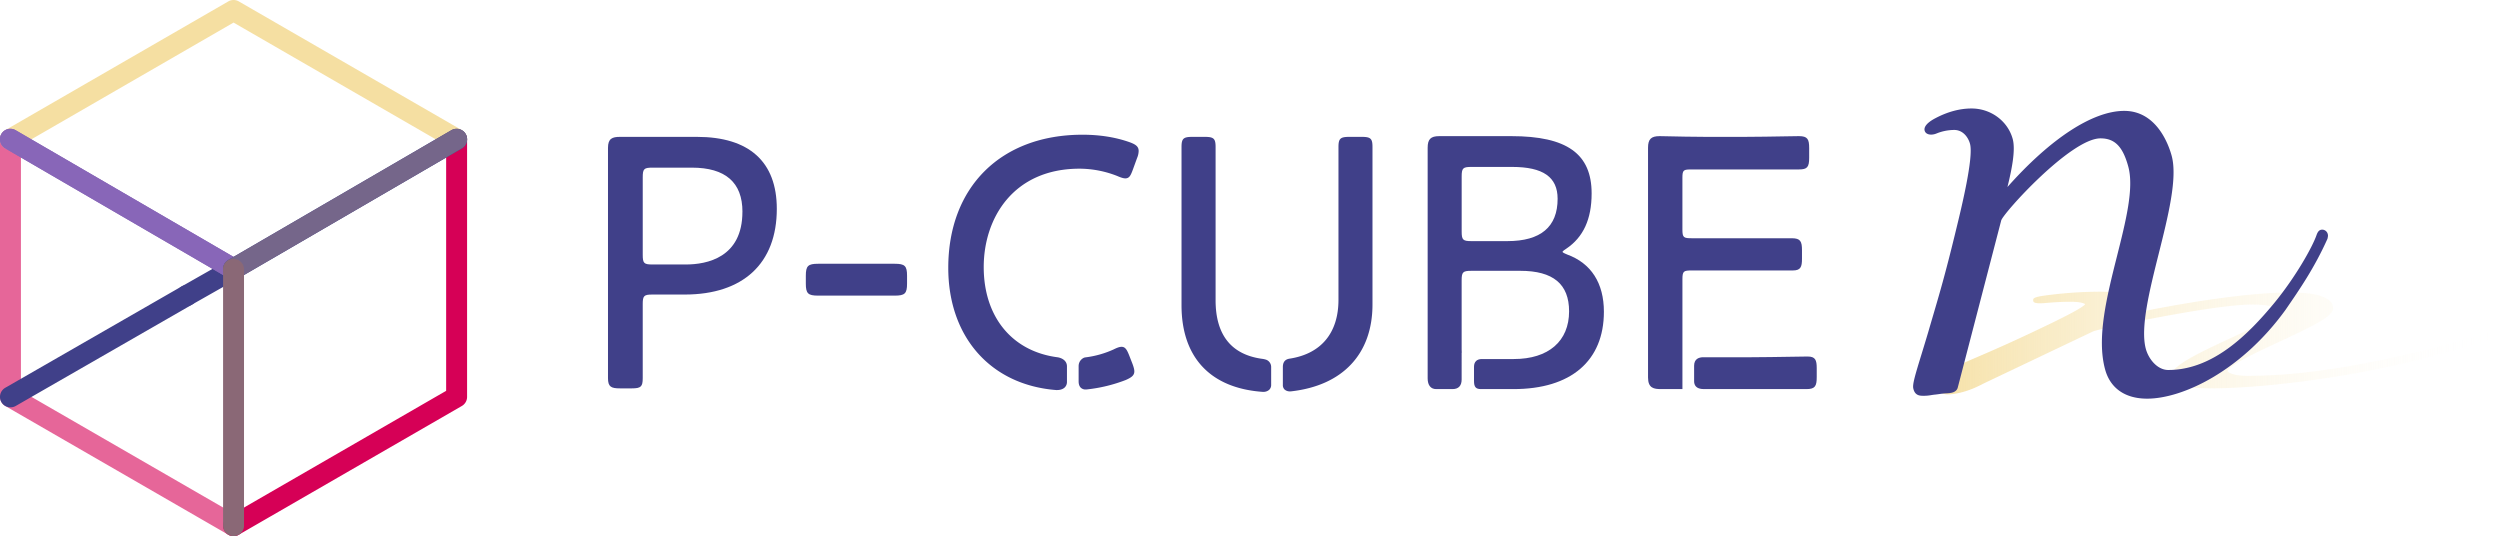 <svg xmlns="http://www.w3.org/2000/svg" xmlns:xlink="http://www.w3.org/1999/xlink" viewBox="0 0 2746.46 588.98"><defs><style>.cls-1{fill:url(#名称未設定グラデーション_8);}.cls-2{fill:#404089;}.cls-3{fill:#e66699;}.cls-4{fill:#f5dfa2;}.cls-5{fill:#d60056;}.cls-6{fill:#8866b8;}.cls-7{fill:#75668a;}.cls-8{fill:#8a6876;}</style><linearGradient id="名称未設定グラデーション_8" x1="2111.1" y1="376.81" x2="2746.46" y2="376.81" gradientUnits="userSpaceOnUse"><stop offset="0" stop-color="#f5dfa2"/><stop offset="1" stop-color="#fff" stop-opacity="0"/></linearGradient></defs><g id="レイヤー_2" data-name="レイヤー 2"><g id="レイヤー_1-2" data-name="レイヤー 1"><path class="cls-1" d="M2746.46,365.64l-.76-.86c-1.24-1.36-3.86-1.51-4.93-1.51a17.88,17.88,0,0,0-7.46,1.46c-10.72,4.29-47.37,15.18-88.29,24.48-48.74,11-112.74,23.69-175.61,23.69-12.15,0-19.66-2.3-21.71-4.59a1.09,1.09,0,0,1-.35-.63c.67-6.19,32.88-21.17,56.39-32.1,36.17-16.82,58.39-27.56,59.32-36.2a10.22,10.22,0,0,0-2.78-8c-6-6.69-20.91-10.08-44.3-10.08-41.11,0-106.39,8.93-181.37,24.7,11.26-5.83,15.33-9.29,15.68-12.53a5.86,5.86,0,0,0-1.65-4.64c-4.71-5.25-20.71-8.38-42.8-8.38a460.48,460.48,0,0,0-52.53,3.35c-19.17,2.22-19.93,3.7-19.65,6.33.16,1.67.41,3.95,14.2,2.7,9.49-.87,18.6-1.31,27.07-1.31,10.72,0,14.86,1.81,15.82,2.7-2.74,3.59-20.73,13.22-53.53,28.64l-4.16,2c-29.3,13.8-45.72,20.87-63.11,28.36-4.47,1.92-9,3.87-13.79,6-7.34,3.14-13.92,5.91-19.6,8.29-23.52,9.88-25.19,10.75-25.46,13.3l.05,1.61.76.86c2,2.25,8.41,2.5,11.06,2.5,2.41,0,3.55,1,5.29,2.63,2.41,2.2,5.36,4.9,11.91,4.9.85,0,1.75-.05,2.72-.14,16.5-1.58,30-8.57,36.42-11.93l120.28-57.23c6-2.68,131.64-29.44,174.11-29.44,14.5,0,22.88,1.49,25.64,4.56a3.8,3.8,0,0,1,.91,3.21c-.69,6.36-28.87,19.43-51.51,29.94-38.18,17.71-63.3,30.19-64.56,41.75a6.32,6.32,0,0,0,1.71,5c1.67,1.88,6.79,7.58,44.38,7.58,48.67,0,139.95-9.72,225.38-31,28.22-7.31,57.4-14.86,87.65-25.23,1.88-.95,2.92-1.47,3.11-3.29"/><path class="cls-2" d="M2557.15,256.81a6.42,6.42,0,0,0-5.72-4.53c-2.59,0-4.68.95-6.42,5.69-4.48,13.21-23.35,46.85-47.11,75.61-28.19,33.93-66.84,72.88-115.92,72.88-11.88,0-21.53-11.93-24.59-23.15-6.28-23.07,4.13-64.61,14.2-104.79,10.22-40.81,20.8-83,14.17-107.37-3.14-11.57-16.2-49.33-52.08-49.33-34.62,0-81,30.34-128.33,83.63,5-20.22,9-40.84,5.78-52.75-5.38-19.73-24-33.52-45.26-33.52-12.85,0-26.18,3.58-39.6,10.64-12.8,6.73-12.75,12-11.58,14.55,1.66,3.59,7,4.56,12.63,2.31a52.58,52.58,0,0,1,19.53-3.92c9.76,0,15.45,8.21,17.37,15.24,4.08,15-9.45,70.4-15.23,94.06l-1.49,6.13c-10.41,42.73-16.86,64.65-23.69,87.87-1.78,6.06-3.58,12.18-5.48,18.74-2.74,9.22-5.24,17.37-7.42,24.48-7.17,23.35-10,33-9,37.44.73,3.23,2.41,7.58,8.6,8a46,46,0,0,0,11.26-.68c1.2-.19,2.35-.37,3.48-.48,1.68-.15,3.39-.39,5.13-.64,2.37-.33,4.83-.68,7.25-.78,4.75-.19,11.94-.48,13.29-6.94l47.58-183C2200.83,234,2275,152,2307.57,152c15.69,0,24.54,9,30.53,31.05,6.42,23.59-2.69,59.78-12.33,98.1-11.12,44.16-22.62,89.84-13.16,124.6,5.64,20.77,22,32.21,46.16,32.21,39.19,0,103.43-30.44,152-97.46,15.65-22.73,31.82-46.23,46.07-78l.17-.53C2557.57,259.21,2557.67,258.71,2557.15,256.81Z"/><path class="cls-2" d="M765.61,150.36H681.09c-8.53,0-13.16,1.9-13.16,12V415.48c0,9.49,3.45,11.18,13.16,11.18h13c10,0,12-1.88,12-11.18V334.13c0-9.17,1.38-10.55,10.54-10.55h35.54c64.33,0,101.22-34.3,101.22-94.12C853.4,177.71,823.05,150.36,765.61,150.36Zm50,82.26c0,50.41-39,57.94-62.28,57.94H716.64c-9.16,0-10.54-1.38-10.54-10.54V194.71c0-9.16,1.38-10.54,10.54-10.54h43.44C797,184.17,815.64,200.47,815.64,232.62Z"/><path class="cls-2" d="M982.91,289.77H898.82c-11.14,0-13.55,2.33-13.55,13.15v8.69c0,10.83,2.41,13.16,13.55,13.16h84.09c11.15,0,13.56-2.33,13.56-13.16v-8.69C996.47,292.1,994.06,289.77,982.91,289.77Z"/><path class="cls-2" d="M1721.64,279.59c-4.43-1.78-5-2.58-5.09-2.73s0-1.08,4.16-3.66c18.73-12.59,27.83-32.45,27.83-60.72,0-43.51-27.19-62.92-88.19-62.92h-79.19c-9.42,0-12.76,3.35-12.76,12.77V415.74c0,7.44,3.4,11.71,9.34,11.71h18c6.57,0,10-3.65,10-10.57V387.51h.13l-.06-1.37c0-.72-.07-1.42-.07-2.25V308.06c0-9.16,1.38-10.54,10.54-10.54h53.91c36.06,0,53.59,14.55,53.59,44.5,0,32.82-22.69,52.41-60.7,52.41H1628c-5.6,0-8.68,3-8.68,8.56v15.53c0,6.68,2,8.93,7.73,8.93h35.72c63.07,0,99.25-31,99.25-85C1762,311,1748,289.22,1721.64,279.59Zm-10.47-61.18c0,30.84-18.56,46.48-55.17,46.48h-39.69c-9.16,0-10.54-1.38-10.54-10.54V193.92c0-9.16,1.38-10.54,10.54-10.54h44.83C1695.27,183.38,1711.17,194.51,1711.17,218.41Z"/><path class="cls-2" d="M1979.63,284.36v-9.48c0-9.71-1.69-13.15-11.17-13.15H1858.81c-9.22,0-10.54-.61-10.54-9.75V195.5c0-9,1.19-9.36,10.54-9.36h117.54c9,0,11.18-2.5,11.18-12.76V162.72c0-9.71-1.69-13.16-11.18-13.16-1.74,0-6.95.1-13.87.21-13.37.23-33.58.59-46.65.59h-41.62c-13.38,0-32.77-.42-43.18-.65-4.14-.08-7-.15-7.77-.15-9.42,0-12.76,3.35-12.76,12.77V414.69c0,11.8,6.49,12.76,14.34,12.76h23.45l0-120.58c0-9.14,1.32-9.75,10.54-9.75h110.83C1978.19,297.12,1979.63,293.18,1979.63,284.36Z"/><path class="cls-2" d="M1985.83,391.66c-2.7,0-9.53.11-18,.26-13.49.22-32,.53-43.71.53h-52.8c-4.65,0-10.19,1.62-10.19,9.35v17c0,3.95,1.85,8.65,10.65,8.65h112.87c9.49,0,11.18-3.45,11.18-13.15v-9.87C1995.83,395.6,1994.39,391.66,1985.83,391.66Z"/><path class="cls-2" d="M1391.15,395.24a23,23,0,0,0-4.3-1c-34.12-4.57-51.42-26.26-51.42-64.47V161.54c0-9.3-2-11.18-12-11.18H1310c-10,0-12,1.88-12,11.18V335.31c0,57.32,31.68,91.13,89.21,95.19.23,0,.47,0,.72,0a9.44,9.44,0,0,0,6.32-2.21,7.24,7.24,0,0,0,2.22-5.54V403.31A8.5,8.5,0,0,0,1391.15,395.24Z"/><path class="cls-2" d="M1495.85,150.36h-13.43c-10,0-12,1.88-12,11.18V329.38c0,36.19-18.85,59.1-53.22,64.55-2.36.36-7.87,1.23-7.87,9.22v19.78a6.57,6.57,0,0,0,2.09,5.17,8.79,8.79,0,0,0,5.81,1.88,13.26,13.26,0,0,0,1.36-.07c56.69-6.46,89.2-41.23,89.2-95.39v-173C1507.82,152.24,1505.81,150.36,1495.85,150.36Z"/><path class="cls-2" d="M1241.36,156.36h0c-15.47-5.55-33-8.36-52.18-8.36-89.56,0-147.43,57.4-147.43,146.25,0,75.87,46.48,128.56,118.41,134.24a12,12,0,0,0,1.21,0c2.06,0,5.66-.38,8.18-2.71a8.36,8.36,0,0,0,2.59-6.43V402.47c0-6.32-5.66-9.31-10.51-10-49.92-6.55-80.93-44.52-80.93-99.08,0-53.8,32.56-108.08,105.33-108.08a113.53,113.53,0,0,1,41.72,8.18c2.55,1.13,6.08,2.48,8.43,2.48,4.55,0,6-3.27,8.34-9.56l4.73-13a20.5,20.5,0,0,0,1.66-7.57C1250.89,160.89,1247.54,158.68,1241.36,156.36Z"/><path class="cls-2" d="M1240.54,390.52h0c-2.3-5.75-4.13-9.51-8.33-9.51-2.22,0-4.71.81-8.85,2.89a106.34,106.34,0,0,1-31.19,8.74c-2.44.32-7.21,3.55-7.21,9.59v16.64c0,3.27.87,5.71,2.6,7.25a7.58,7.58,0,0,0,5.13,1.78,9.73,9.73,0,0,0,1.19-.07,167.21,167.21,0,0,0,42.8-10.35c6.15-2.69,9.48-5,9.48-9.49,0-2-.66-4.61-2.07-8.38Z"/><path class="cls-2" d="M205.26,336.14a11.51,11.51,0,0,1-5.69-21.52L250.9,285.5a11.51,11.51,0,0,1,11.37,20l-51.33,29.12A11.47,11.47,0,0,1,205.26,336.14Z"/><path class="cls-3" d="M256.57,589a11.38,11.38,0,0,1-5.74-1.54L5.76,446A11.52,11.52,0,0,1,0,436V153a11.51,11.51,0,0,1,23,0V429.33L262.33,567.5A11.51,11.51,0,0,1,256.57,589Z"/><path class="cls-4" d="M501.63,164.51a11.5,11.5,0,0,1-5.74-1.54L256.58,24.8,17.27,163A11.51,11.51,0,1,1,5.76,143L250.83,1.54a11.52,11.52,0,0,1,11.5,0L507.4,143a11.51,11.51,0,0,1-5.77,21.48Z"/><path class="cls-5" d="M256.59,589a11.51,11.51,0,0,1-5.76-21.48l239.3-138.17V153a11.52,11.52,0,0,1,23,0V436a11.52,11.52,0,0,1-5.76,10L262.33,587.44A11.4,11.4,0,0,1,256.59,589Z"/><path class="cls-6" d="M256.57,307a11.44,11.44,0,0,1-5.78-1.56L5.73,163a11.51,11.51,0,1,1,11.57-19.9L262.36,285.56A11.51,11.51,0,0,1,256.57,307Z"/><path class="cls-6" d="M256.57,307a11.44,11.44,0,0,1-5.78-1.56L5.73,163a11.51,11.51,0,1,1,11.57-19.9L262.36,285.56A11.51,11.51,0,0,1,256.57,307Z"/><path class="cls-2" d="M256.59,307a11.51,11.51,0,0,1-5.8-21.46L495.86,143.05A11.51,11.51,0,0,1,507.43,163L262.36,305.46A11.41,11.41,0,0,1,256.59,307Z"/><path class="cls-7" d="M256.59,307a11.51,11.51,0,0,1-5.8-21.46L495.86,143.05A11.51,11.51,0,0,1,507.43,163L262.36,305.46A11.41,11.41,0,0,1,256.59,307Z"/><path class="cls-8" d="M256.58,589a11.51,11.51,0,0,1-11.51-11.51v-282a11.51,11.51,0,0,1,23,0v282A11.51,11.51,0,0,1,256.58,589Z"/><path class="cls-2" d="M11.52,447.49A11.51,11.51,0,0,1,5.77,426L199.52,314.65a11.51,11.51,0,0,1,11.47,20L17.25,446A11.37,11.37,0,0,1,11.52,447.49Z"/></g></g></svg>